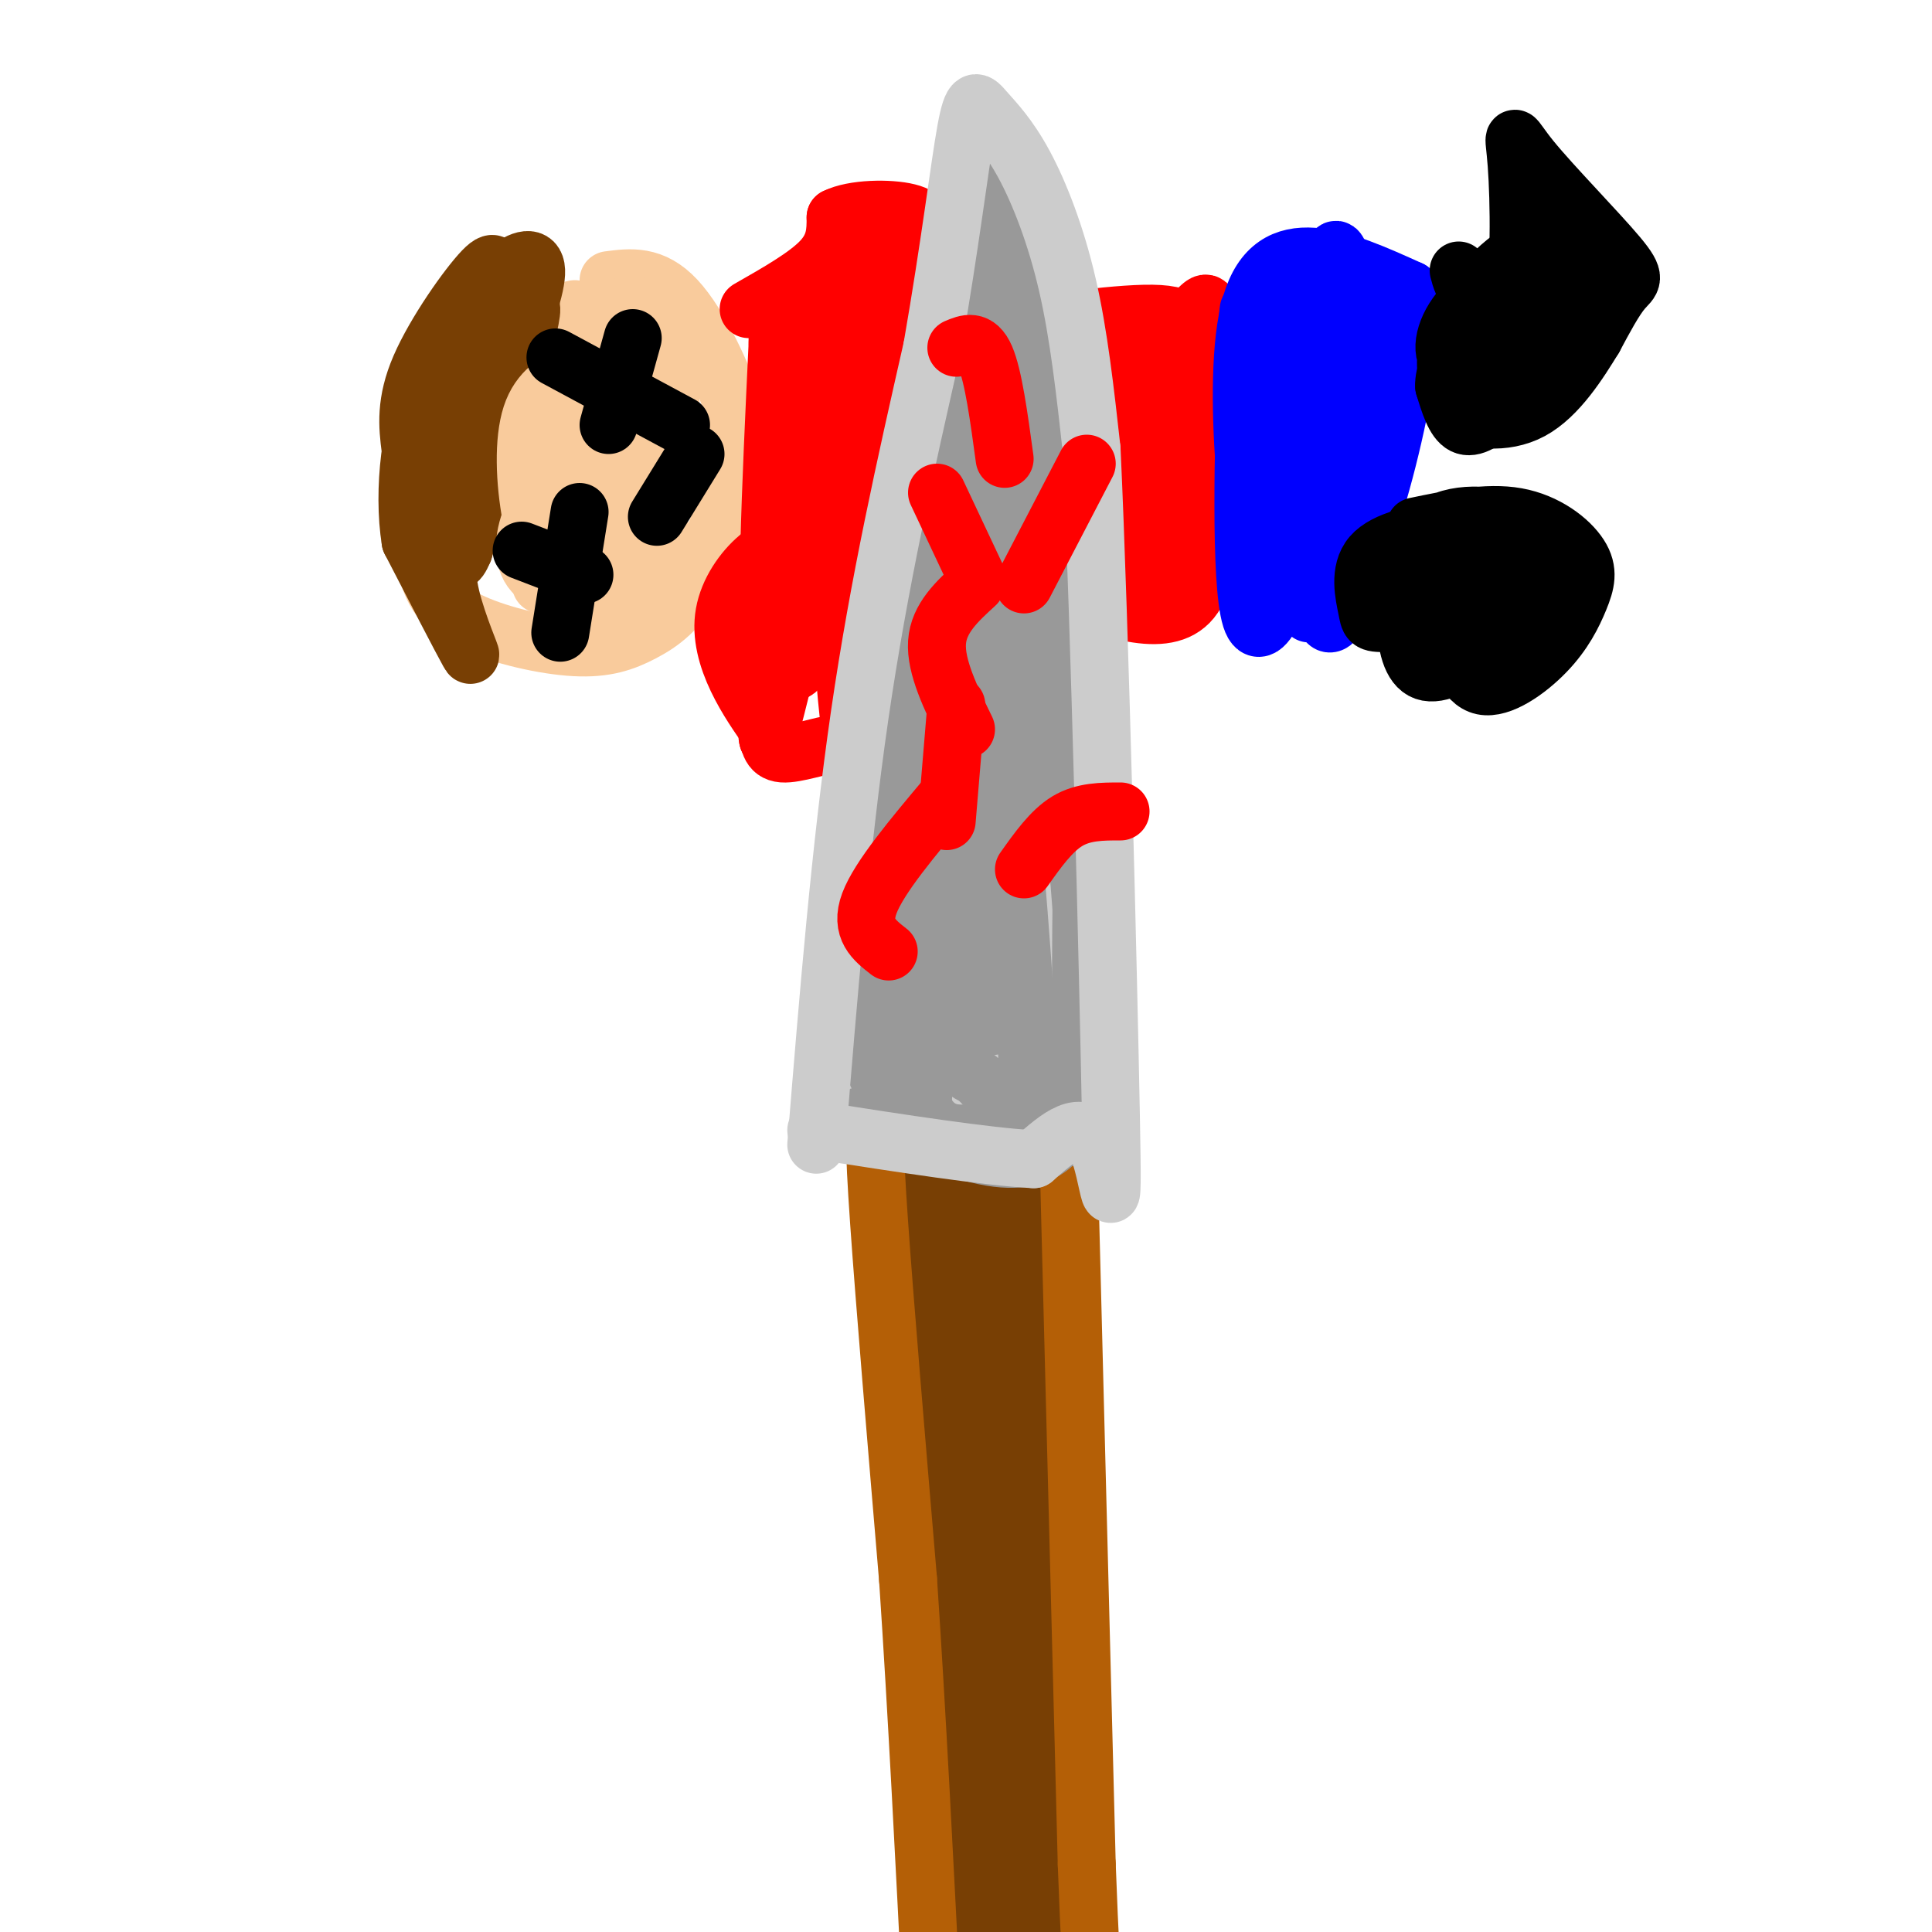 <svg viewBox='0 0 400 400' version='1.1' xmlns='http://www.w3.org/2000/svg' xmlns:xlink='http://www.w3.org/1999/xlink'><g fill='none' stroke='#783f04' stroke-width='20' stroke-linecap='round' stroke-linejoin='round'><path d='M205,334c0.500,18.155 1.000,36.310 3,54c2.000,17.690 5.500,34.917 5,17c-0.500,-17.917 -5.000,-70.976 -6,-82c-1.000,-11.024 1.500,19.988 4,51'/><path d='M211,374c0.621,14.430 0.175,25.005 -1,32c-1.175,6.995 -3.077,10.410 -5,12c-1.923,1.590 -3.866,1.354 -6,-23c-2.134,-24.354 -4.459,-72.826 -4,-63c0.459,9.826 3.703,77.950 4,85c0.297,7.050 -2.351,-46.975 -5,-101'/><path d='M194,316c1.071,12.726 6.250,95.042 6,79c-0.250,-16.042 -5.929,-130.440 -8,-174c-2.071,-43.560 -0.536,-16.280 1,11'/><path d='M193,232c2.238,9.738 7.333,28.583 10,39c2.667,10.417 2.905,12.405 3,31c0.095,18.595 0.048,53.798 0,89'/><path d='M211,297c-0.804,11.196 -1.607,22.393 -3,-8c-1.393,-30.393 -3.375,-102.375 -2,-89c1.375,13.375 6.107,112.107 8,151c1.893,38.893 0.946,17.946 0,-3'/><path d='M214,348c-2.267,-20.511 -7.933,-70.289 -10,-99c-2.067,-28.711 -0.533,-36.356 1,-44'/><path d='M205,205c0.167,-7.333 0.083,-3.667 0,0'/></g>
<g fill='none' stroke='#999999' stroke-width='20' stroke-linecap='round' stroke-linejoin='round'><path d='M187,204c4.720,-8.845 9.440,-17.690 12,-31c2.560,-13.310 2.958,-31.083 6,-29c3.042,2.083 8.726,24.024 11,38c2.274,13.976 1.137,19.988 0,26'/><path d='M216,208c-2.386,3.407 -8.351,-1.077 -12,0c-3.649,1.077 -4.982,7.713 -4,-4c0.982,-11.713 4.281,-41.775 6,-46c1.719,-4.225 1.860,17.388 2,39'/><path d='M208,197c-4.357,11.417 -16.250,20.458 -21,15c-4.750,-5.458 -2.357,-25.417 0,-38c2.357,-12.583 4.679,-17.792 7,-23'/><path d='M194,151c2.905,-3.440 6.667,-0.542 9,1c2.333,1.542 3.238,1.726 5,8c1.762,6.274 4.381,18.637 7,31'/><path d='M215,191c2.024,7.952 3.583,12.333 0,17c-3.583,4.667 -12.310,9.619 -16,4c-3.690,-5.619 -2.345,-21.810 -1,-38'/><path d='M198,174c-0.238,-22.655 -0.333,-60.292 2,-64c2.333,-3.708 7.095,26.512 9,44c1.905,17.488 0.952,22.244 0,27'/><path d='M209,181c0.411,12.455 1.440,30.091 0,27c-1.440,-3.091 -5.349,-26.909 -7,-47c-1.651,-20.091 -1.043,-36.455 -1,-42c0.043,-5.545 -0.478,-0.273 -1,5'/><path d='M200,124c-2.452,21.500 -8.083,72.750 -10,83c-1.917,10.250 -0.119,-20.500 2,-40c2.119,-19.500 4.560,-27.750 7,-36'/><path d='M199,131c1.587,-10.391 2.055,-18.367 3,-19c0.945,-0.633 2.367,6.078 0,16c-2.367,9.922 -8.522,23.056 -11,37c-2.478,13.944 -1.279,28.698 0,37c1.279,8.302 2.640,10.151 4,12'/><path d='M195,214c0.833,2.500 0.917,2.750 1,3'/></g>
<g fill='none' stroke='#b45f06' stroke-width='12' stroke-linecap='round' stroke-linejoin='round'><path d='M187,229c-1.978,-0.489 -3.956,-0.978 -5,1c-1.044,1.978 -1.156,6.422 0,23c1.156,16.578 3.578,45.289 6,74'/><path d='M188,327c1.833,27.333 3.417,58.667 5,90'/><path d='M221,230c0.000,0.000 4.000,156.000 4,156'/><path d='M225,386c1.167,31.833 2.083,33.417 3,35'/></g>
<g fill='none' stroke='#cccccc' stroke-width='12' stroke-linecap='round' stroke-linejoin='round'><path d='M181,225c1.750,-31.500 3.500,-63.000 6,-81c2.500,-18.000 5.750,-22.500 9,-27'/><path d='M196,117c1.988,-11.369 2.458,-26.292 6,-20c3.542,6.292 10.155,33.798 14,54c3.845,20.202 4.923,33.101 6,46'/><path d='M222,197c1.976,11.738 3.917,18.083 0,22c-3.917,3.917 -13.690,5.405 -21,6c-7.310,0.595 -12.155,0.298 -17,0'/></g>
<g fill='none' stroke='#f9cb9c' stroke-width='12' stroke-linecap='round' stroke-linejoin='round'><path d='M119,64c-4.857,1.110 -9.715,2.219 -15,6c-5.285,3.781 -10.999,10.233 -14,19c-3.001,8.767 -3.290,19.848 -2,27c1.290,7.152 4.158,10.373 10,13c5.842,2.627 14.659,4.660 21,5c6.341,0.340 10.205,-1.012 14,-3c3.795,-1.988 7.522,-4.612 11,-11c3.478,-6.388 6.708,-16.539 8,-23c1.292,-6.461 0.646,-9.230 0,-12'/><path d='M152,85c-2.044,-6.800 -7.156,-17.800 -12,-23c-4.844,-5.200 -9.422,-4.600 -14,-4'/></g>
<g fill='none' stroke='#ff0000' stroke-width='12' stroke-linecap='round' stroke-linejoin='round'><path d='M155,64c6.000,-3.417 12.000,-6.833 15,-10c3.000,-3.167 3.000,-6.083 3,-9'/><path d='M173,45c3.622,-1.844 11.178,-1.956 15,-1c3.822,0.956 3.911,2.978 4,5'/><path d='M192,49c0.711,5.000 0.489,15.000 3,19c2.511,4.000 7.756,2.000 13,0'/><path d='M208,68c8.905,-0.988 24.667,-3.458 32,-3c7.333,0.458 6.238,3.845 6,7c-0.238,3.155 0.381,6.077 1,9'/><path d='M247,81c1.578,10.467 5.022,32.133 1,41c-4.022,8.867 -15.511,4.933 -27,1'/><path d='M181,134c-2.657,-2.394 -5.314,-4.788 -6,-1c-0.686,3.788 0.600,13.758 1,18c0.400,4.242 -0.085,2.758 -3,3c-2.915,0.242 -8.262,2.212 -11,2c-2.738,-0.212 -2.869,-2.606 -3,-5'/><path d='M159,151c-3.464,-4.964 -10.625,-14.875 -9,-24c1.625,-9.125 12.036,-17.464 15,-13c2.964,4.464 -1.518,21.732 -6,39'/><path d='M159,153c-0.733,-2.014 0.436,-26.548 2,-40c1.564,-13.452 3.523,-15.822 5,-18c1.477,-2.178 2.470,-4.164 3,0c0.530,4.164 0.596,14.477 1,19c0.404,4.523 1.147,3.256 -1,10c-2.147,6.744 -7.185,21.498 -9,14c-1.815,-7.498 -0.408,-37.249 1,-67'/><path d='M161,71c-0.108,-11.924 -0.879,-8.235 0,-7c0.879,1.235 3.409,0.017 6,5c2.591,4.983 5.245,16.169 7,24c1.755,7.831 2.612,12.309 0,23c-2.612,10.691 -8.692,27.597 -11,22c-2.308,-5.597 -0.842,-33.697 2,-52c2.842,-18.303 7.061,-26.809 9,-31c1.939,-4.191 1.597,-4.068 2,-4c0.403,0.068 1.551,0.080 3,2c1.449,1.920 3.198,5.748 4,15c0.802,9.252 0.658,23.929 -1,34c-1.658,10.071 -4.829,15.535 -8,21'/><path d='M174,123c-2.255,7.700 -3.892,16.449 -5,9c-1.108,-7.449 -1.686,-31.096 1,-49c2.686,-17.904 8.635,-30.064 12,-34c3.365,-3.936 4.144,0.352 5,9c0.856,8.648 1.787,21.657 0,35c-1.787,13.343 -6.294,27.020 -8,23c-1.706,-4.020 -0.613,-25.736 2,-36c2.613,-10.264 6.747,-9.075 9,-8c2.253,1.075 2.627,2.038 3,3'/><path d='M193,75c1.617,-0.168 4.159,-2.089 0,8c-4.159,10.089 -15.018,32.187 -19,38c-3.982,5.813 -1.088,-4.658 4,-15c5.088,-10.342 12.370,-20.554 18,-25c5.630,-4.446 9.609,-3.128 12,-2c2.391,1.128 3.196,2.064 4,3'/><path d='M212,82c1.483,0.932 3.192,1.763 5,9c1.808,7.237 3.716,20.881 2,19c-1.716,-1.881 -7.054,-19.288 -8,-26c-0.946,-6.712 2.501,-2.729 5,3c2.499,5.729 4.051,13.206 5,19c0.949,5.794 1.294,9.906 1,13c-0.294,3.094 -1.227,5.170 -3,2c-1.773,-3.170 -4.387,-11.585 -7,-20'/><path d='M212,101c-2.769,-8.985 -6.191,-21.447 -5,-20c1.191,1.447 6.996,16.802 10,19c3.004,2.198 3.207,-8.761 1,-15c-2.207,-6.239 -6.825,-7.757 -10,-9c-3.175,-1.243 -4.907,-2.212 -8,0c-3.093,2.212 -7.546,7.606 -12,13'/><path d='M188,89c-4.226,5.997 -8.790,14.488 -12,25c-3.210,10.512 -5.067,23.044 -3,16c2.067,-7.044 8.056,-33.666 12,-46c3.944,-12.334 5.841,-10.381 10,-10c4.159,0.381 10.579,-0.809 17,-2'/><path d='M212,72c5.323,-2.411 10.132,-7.437 13,5c2.868,12.437 3.797,42.339 3,43c-0.797,0.661 -3.319,-27.917 -3,-42c0.319,-14.083 3.478,-13.671 7,-10c3.522,3.671 7.405,10.603 9,23c1.595,12.397 0.902,30.261 -1,34c-1.902,3.739 -5.012,-6.647 -7,-15c-1.988,-8.353 -2.854,-14.672 -2,-20c0.854,-5.328 3.427,-9.664 6,-14'/><path d='M237,76c3.340,7.539 8.692,33.385 9,34c0.308,0.615 -4.426,-24.003 -6,-35c-1.574,-10.997 0.012,-8.375 2,-8c1.988,0.375 4.378,-1.497 6,-3c1.622,-1.503 2.475,-2.635 3,4c0.525,6.635 0.721,21.039 0,29c-0.721,7.961 -2.361,9.481 -4,11'/></g>
<g fill='none' stroke='#9900ff' stroke-width='12' stroke-linecap='round' stroke-linejoin='round'><path d='M259,64c3.577,6.209 7.155,12.418 9,20c1.845,7.582 1.959,16.537 0,26c-1.959,9.463 -5.989,19.432 -8,15c-2.011,-4.432 -2.003,-23.266 -1,-35c1.003,-11.734 3.002,-16.367 5,-21'/><path d='M264,69c1.000,4.378 1.000,25.822 0,37c-1.000,11.178 -3.000,12.089 -5,13'/></g>
<g fill='none' stroke='#0000ff' stroke-width='12' stroke-linecap='round' stroke-linejoin='round'><path d='M268,68c1.520,12.651 3.040,25.301 1,39c-2.040,13.699 -7.640,28.445 -10,21c-2.360,-7.445 -1.482,-37.081 -1,-52c0.482,-14.919 0.566,-15.120 1,-5c0.434,10.120 1.217,30.560 2,51'/><path d='M261,122c-1.600,-5.044 -6.600,-43.156 -2,-59c4.600,-15.844 18.800,-9.422 33,-3'/><path d='M292,60c1.895,16.062 -9.869,57.718 -14,60c-4.131,2.282 -0.629,-34.811 1,-50c1.629,-15.189 1.384,-8.476 2,-7c0.616,1.476 2.093,-2.285 4,0c1.907,2.285 4.244,10.615 2,27c-2.244,16.385 -9.070,40.824 -12,39c-2.930,-1.824 -1.965,-29.912 -1,-58'/><path d='M274,71c0.540,-15.536 2.392,-25.377 4,-15c1.608,10.377 2.974,40.970 3,54c0.026,13.030 -1.287,8.495 -3,9c-1.713,0.505 -3.824,6.049 -6,-2c-2.176,-8.049 -4.415,-29.690 -4,-41c0.415,-11.310 3.484,-12.287 6,-13c2.516,-0.713 4.478,-1.160 6,-1c1.522,0.160 2.602,0.928 4,5c1.398,4.072 3.114,11.449 1,22c-2.114,10.551 -8.057,24.275 -14,38'/></g>
<g fill='none' stroke='#000000' stroke-width='12' stroke-linecap='round' stroke-linejoin='round'><path d='M302,56c0.406,1.591 0.812,3.183 3,6c2.188,2.817 6.159,6.860 8,1c1.841,-5.860 1.551,-21.623 1,-29c-0.551,-7.377 -1.364,-6.369 3,-1c4.364,5.369 13.906,15.099 18,20c4.094,4.901 2.741,4.972 1,7c-1.741,2.028 -3.871,6.014 -6,10'/><path d='M330,70c-2.972,4.852 -7.402,11.983 -13,15c-5.598,3.017 -12.364,1.921 -15,0c-2.636,-1.921 -1.143,-4.667 2,-9c3.143,-4.333 7.936,-10.252 13,-14c5.064,-3.748 10.399,-5.324 13,-4c2.601,1.324 2.470,5.549 0,10c-2.470,4.451 -7.277,9.129 -12,12c-4.723,2.871 -9.361,3.936 -14,5'/><path d='M304,85c-2.968,0.121 -3.388,-2.076 -4,-5c-0.612,-2.924 -1.415,-6.574 1,-12c2.415,-5.426 8.048,-12.626 14,-16c5.952,-3.374 12.223,-2.922 15,-1c2.777,1.922 2.060,5.312 0,9c-2.060,3.688 -5.464,7.673 -11,11c-5.536,3.327 -13.206,5.997 -17,5c-3.794,-0.997 -3.713,-5.661 -1,-10c2.713,-4.339 8.056,-8.354 12,-11c3.944,-2.646 6.488,-3.922 8,-1c1.512,2.922 1.993,10.041 0,16c-1.993,5.959 -6.460,10.758 -10,14c-3.540,3.242 -6.154,4.926 -8,4c-1.846,-0.926 -2.923,-4.463 -4,-8'/><path d='M299,80c-0.167,-2.667 1.417,-5.333 3,-8'/><path d='M293,109c7.436,-1.548 14.871,-3.095 21,-2c6.129,1.095 10.951,4.833 13,8c2.049,3.167 1.324,5.762 0,9c-1.324,3.238 -3.249,7.117 -7,11c-3.751,3.883 -9.328,7.770 -13,7c-3.672,-0.770 -5.438,-6.196 -8,-13c-2.562,-6.804 -5.921,-14.986 -3,-19c2.921,-4.014 12.120,-3.861 17,-2c4.880,1.861 5.440,5.431 6,9'/><path d='M319,117c2.327,1.381 5.144,0.334 0,6c-5.144,5.666 -18.251,18.044 -24,16c-5.749,-2.044 -4.141,-18.511 -2,-24c2.141,-5.489 4.814,-0.001 7,4c2.186,4.001 3.886,6.514 1,8c-2.886,1.486 -10.356,1.946 -14,2c-3.644,0.054 -3.461,-0.296 -4,-3c-0.539,-2.704 -1.799,-7.760 1,-11c2.799,-3.240 9.657,-4.662 15,-5c5.343,-0.338 9.169,0.409 11,3c1.831,2.591 1.666,7.026 0,10c-1.666,2.974 -4.833,4.487 -8,6'/><path d='M302,129c-3.645,1.276 -8.756,1.465 -11,1c-2.244,-0.465 -1.621,-1.586 -2,-3c-0.379,-1.414 -1.761,-3.121 2,-6c3.761,-2.879 12.667,-6.929 16,-7c3.333,-0.071 1.095,3.837 -2,7c-3.095,3.163 -7.048,5.582 -11,8'/></g>
<g fill='none' stroke='#783f04' stroke-width='12' stroke-linecap='round' stroke-linejoin='round'><path d='M95,95c7.417,-17.083 14.833,-34.167 15,-31c0.167,3.167 -6.917,26.583 -14,50'/><path d='M96,114c-2.645,6.361 -2.258,-2.736 -3,-13c-0.742,-10.264 -2.613,-21.696 2,-32c4.613,-10.304 15.711,-19.482 16,-13c0.289,6.482 -10.232,28.624 -15,43c-4.768,14.376 -3.784,20.986 -2,27c1.784,6.014 4.367,11.433 3,9c-1.367,-2.433 -6.683,-12.716 -12,-23'/><path d='M85,112c-1.696,-10.434 0.065,-25.019 4,-32c3.935,-6.981 10.043,-6.359 13,-2c2.957,4.359 2.763,12.456 2,17c-0.763,4.544 -2.095,5.534 -5,7c-2.905,1.466 -7.383,3.407 -10,2c-2.617,-1.407 -3.371,-6.161 -4,-11c-0.629,-4.839 -1.131,-9.764 2,-17c3.131,-7.236 9.895,-16.782 13,-20c3.105,-3.218 2.553,-0.109 2,3'/></g>
<g fill='none' stroke='#f9cb9c' stroke-width='12' stroke-linecap='round' stroke-linejoin='round'><path d='M125,111c0.622,-1.823 1.244,-3.646 2,-5c0.756,-1.354 1.645,-2.239 4,0c2.355,2.239 6.175,7.602 5,11c-1.175,3.398 -7.347,4.830 -13,5c-5.653,0.170 -10.788,-0.923 -13,-4c-2.212,-3.077 -1.500,-8.136 1,-13c2.500,-4.864 6.787,-9.531 11,-12c4.213,-2.469 8.352,-2.741 11,2c2.648,4.741 3.803,14.494 4,19c0.197,4.506 -0.566,3.764 -4,6c-3.434,2.236 -9.540,7.448 -13,4c-3.460,-3.448 -4.274,-15.557 -2,-25c2.274,-9.443 7.637,-16.222 13,-23'/><path d='M131,76c3.534,-4.317 5.871,-3.611 7,0c1.129,3.611 1.052,10.127 0,17c-1.052,6.873 -3.079,14.102 -6,21c-2.921,6.898 -6.736,13.466 -9,12c-2.264,-1.466 -2.977,-10.965 -3,-23c-0.023,-12.035 0.645,-26.607 3,-31c2.355,-4.393 6.397,1.394 8,5c1.603,3.606 0.766,5.030 1,10c0.234,4.970 1.538,13.486 0,20c-1.538,6.514 -5.918,11.027 -9,14c-3.082,2.973 -4.867,4.405 -7,2c-2.133,-2.405 -4.613,-8.648 -6,-16c-1.387,-7.352 -1.682,-15.815 0,-21c1.682,-5.185 5.341,-7.093 9,-9'/><path d='M119,77c5.088,-3.163 13.308,-6.572 17,-6c3.692,0.572 2.854,5.125 0,13c-2.854,7.875 -7.726,19.073 -11,26c-3.274,6.927 -4.949,9.585 -6,4c-1.051,-5.585 -1.478,-19.411 1,-31c2.478,-11.589 7.860,-20.941 11,-20c3.140,0.941 4.038,12.177 2,22c-2.038,9.823 -7.011,18.235 -11,24c-3.989,5.765 -6.995,8.882 -10,12'/></g>
<g fill='none' stroke='#000000' stroke-width='12' stroke-linecap='round' stroke-linejoin='round'><path d='M108,114c0.000,0.000 13.000,5.000 13,5'/><path d='M120,106c0.000,0.000 -4.000,25.000 -4,25'/><path d='M115,74c0.000,0.000 26.000,14.000 26,14'/><path d='M131,70c0.000,0.000 -5.000,18.000 -5,18'/><path d='M136,107c0.000,0.000 8.000,-13.000 8,-13'/></g>
<g fill='none' stroke='#999999' stroke-width='12' stroke-linecap='round' stroke-linejoin='round'><path d='M192,141c-1.800,4.556 -3.600,9.111 -1,-13c2.600,-22.111 9.600,-70.889 13,-85c3.400,-14.111 3.200,6.444 3,27'/><path d='M207,70c0.107,12.571 -1.125,30.500 2,53c3.125,22.500 10.607,49.571 11,46c0.393,-3.571 -6.304,-37.786 -13,-72'/><path d='M207,97c-1.743,-13.620 0.399,-11.671 -1,-8c-1.399,3.671 -6.338,9.065 -11,37c-4.662,27.935 -9.046,78.410 -10,90c-0.954,11.590 1.523,-15.705 4,-43'/><path d='M189,173c2.400,-19.578 6.400,-47.022 7,-39c0.600,8.022 -2.200,51.511 -5,95'/><path d='M191,229c5.564,13.288 21.974,-0.992 29,0c7.026,0.992 4.667,17.256 4,-3c-0.667,-20.256 0.359,-77.030 1,-82c0.641,-4.970 0.897,41.866 -1,64c-1.897,22.134 -5.949,19.567 -10,17'/><path d='M214,225c-3.142,-14.416 -5.998,-58.955 -6,-65c-0.002,-6.045 2.849,26.404 4,44c1.151,17.596 0.602,20.340 0,23c-0.602,2.660 -1.258,5.238 -3,4c-1.742,-1.238 -4.570,-6.291 -7,-8c-2.430,-1.709 -4.462,-0.076 -5,-19c-0.538,-18.924 0.418,-58.407 -1,-60c-1.418,-1.593 -5.209,34.703 -9,71'/><path d='M187,215c-1.509,12.657 -0.781,8.800 -2,2c-1.219,-6.800 -4.385,-16.543 -6,-28c-1.615,-11.457 -1.680,-24.628 0,-31c1.680,-6.372 5.106,-5.946 7,11c1.894,16.946 2.255,50.413 3,54c0.745,3.587 1.872,-22.707 3,-49'/><path d='M192,174c0.348,-15.074 -0.284,-28.260 1,-41c1.284,-12.740 4.482,-25.035 5,-18c0.518,7.035 -1.645,33.401 -5,50c-3.355,16.599 -7.903,23.430 -10,35c-2.097,11.570 -1.742,27.877 -1,21c0.742,-6.877 1.871,-36.939 3,-67'/><path d='M185,154c3.978,-43.578 12.422,-119.022 19,-125c6.578,-5.978 11.289,57.511 16,121'/><path d='M220,150c4.444,37.356 7.556,70.244 1,83c-6.556,12.756 -22.778,5.378 -39,-2'/><path d='M182,231c-6.667,-0.167 -3.833,0.417 -1,1'/></g>
<g fill='none' stroke='#cccccc' stroke-width='12' stroke-linecap='round' stroke-linejoin='round'><path d='M169,237c2.500,-30.750 5.000,-61.500 9,-89c4.000,-27.500 9.500,-51.750 15,-76'/><path d='M193,72c3.759,-21.606 5.656,-37.621 7,-45c1.344,-7.379 2.133,-6.122 4,-4c1.867,2.122 4.810,5.110 8,11c3.190,5.890 6.626,14.683 9,25c2.374,10.317 3.687,22.159 5,34'/><path d='M226,93c1.702,36.155 3.458,109.542 4,138c0.542,28.458 -0.131,11.988 -3,6c-2.869,-5.988 -7.935,-1.494 -13,3'/><path d='M214,240c-9.667,-0.500 -27.333,-3.250 -45,-6'/></g>
<g fill='none' stroke='#ff0000' stroke-width='12' stroke-linecap='round' stroke-linejoin='round'><path d='M198,72c2.167,-0.917 4.333,-1.833 6,2c1.667,3.833 2.833,12.417 4,21'/><path d='M225,96c0.000,0.000 -13.000,25.000 -13,25'/><path d='M202,121c-3.833,3.500 -7.667,7.000 -8,12c-0.333,5.000 2.833,11.500 6,18'/><path d='M198,146c0.000,0.000 -2.000,24.000 -2,24'/><path d='M232,168c-3.833,0.000 -7.667,0.000 -11,2c-3.333,2.000 -6.167,6.000 -9,10'/><path d='M184,197c-3.000,-2.333 -6.000,-4.667 -4,-10c2.000,-5.333 9.000,-13.667 16,-22'/><path d='M202,119c0.000,0.000 -8.000,-17.000 -8,-17'/></g>
</svg>